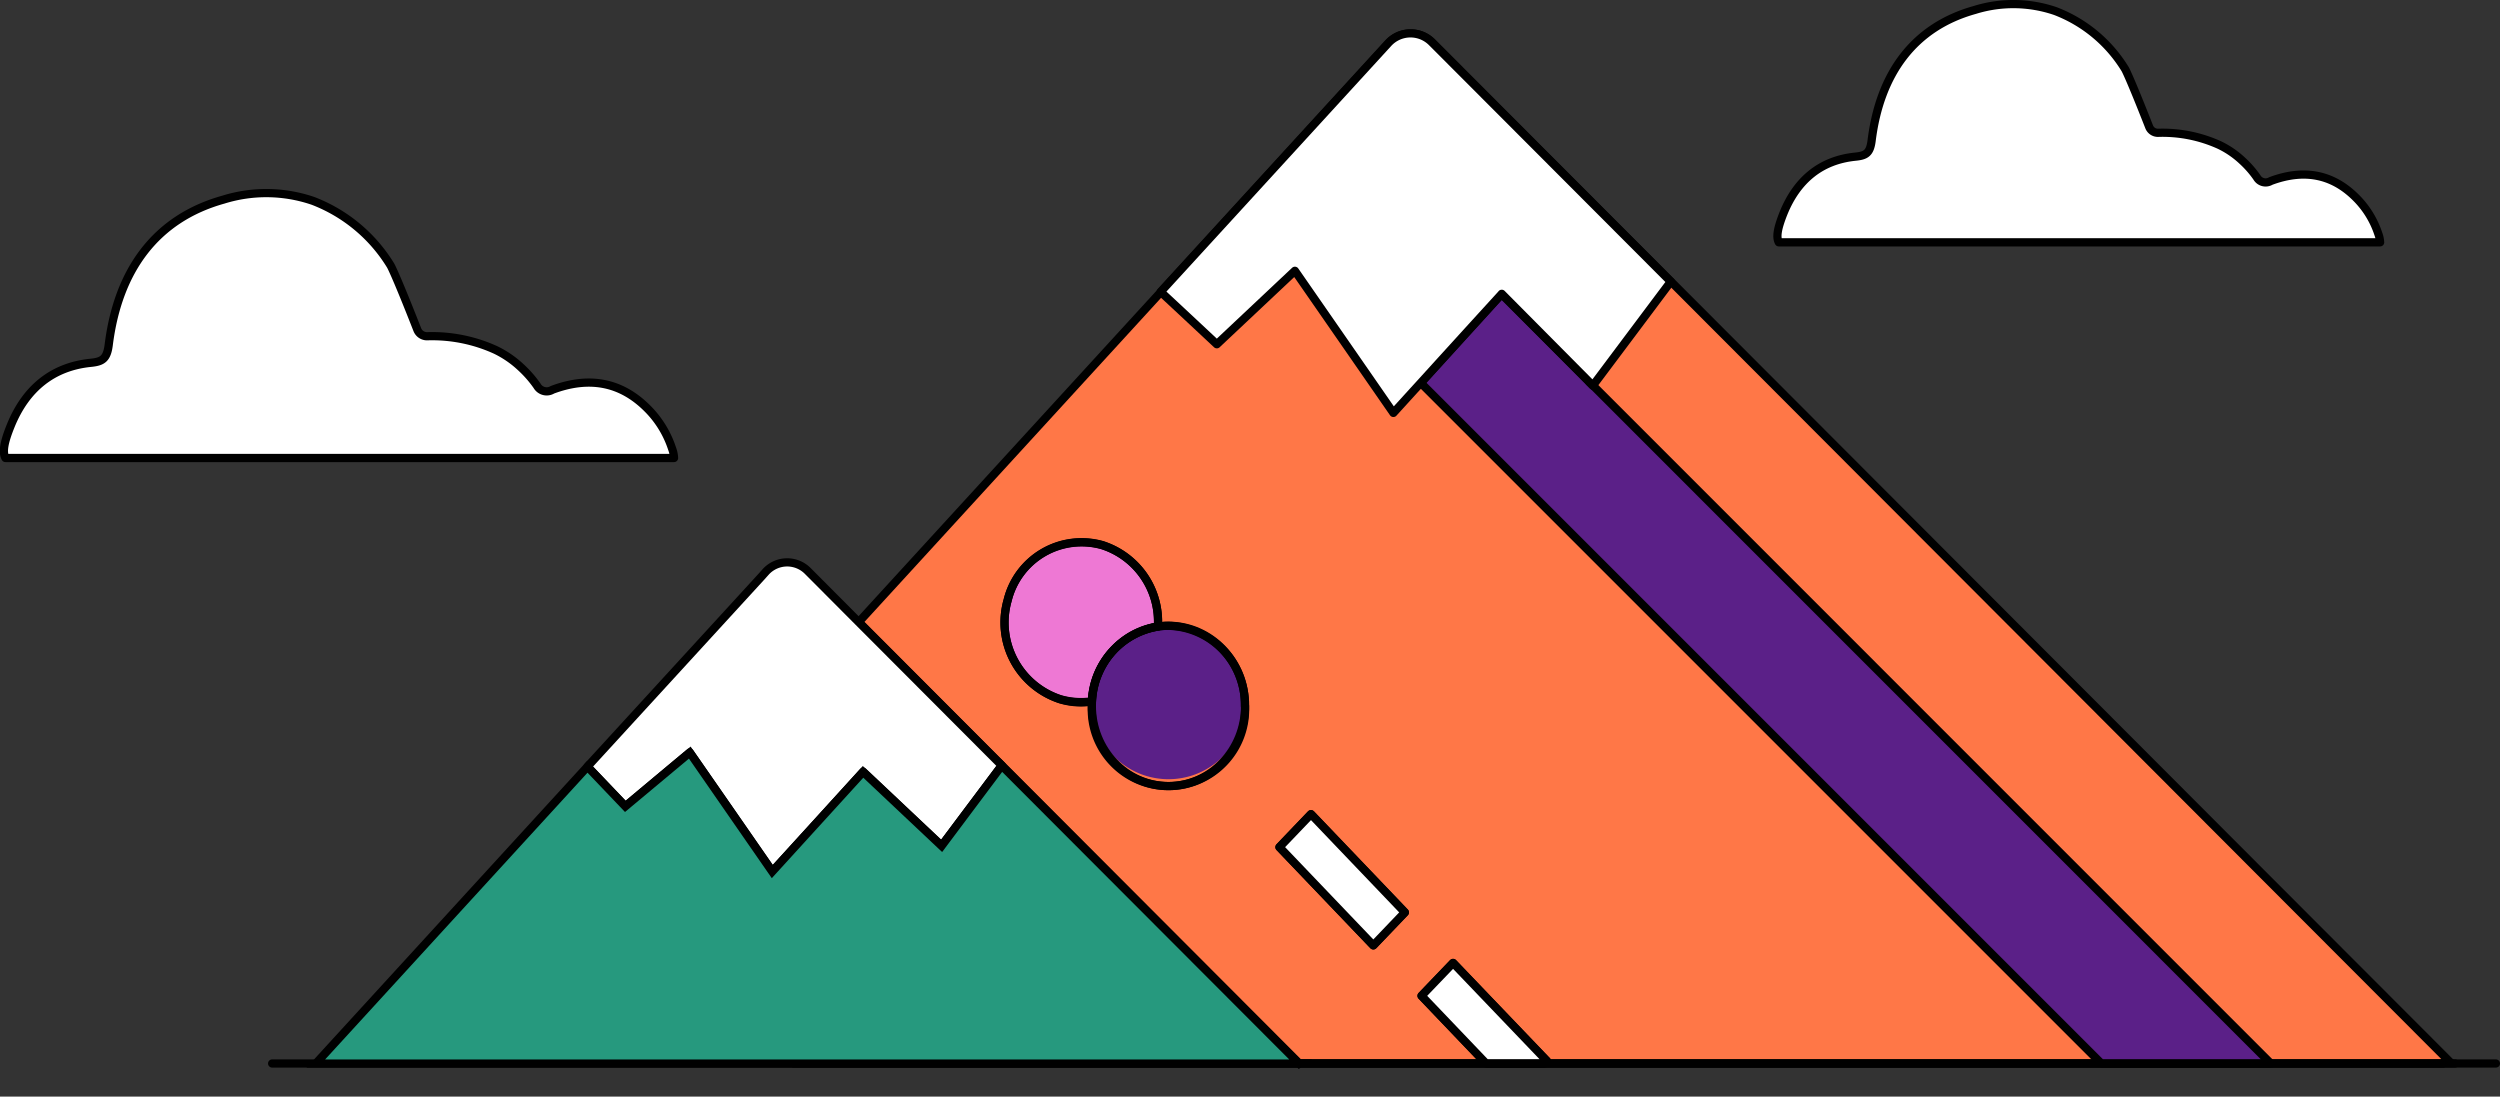 <svg xmlns="http://www.w3.org/2000/svg" width="286.053" height="125.471" viewBox="0 0 286.053 125.471"><rect x="0" y="0" width="286.053" height="125.471" fill="#333333" stroke="none"/><g transform="translate(30.668 -32.939)"><path d="M243.347,150.881l-.483.527H112.048L78.011,117.3l-.669-.669L61.64,100.9l60.624-66.231a3.445,3.445,0,0,1,4.982-.11l95.078,95.254,21.035,21.067Z" transform="translate(5.95 3.217)" fill="#ff7747"/><path d="M243.347,150.881l-.483.527H112.048L78.011,117.3l-.669-.669L61.64,100.9l60.624-66.231a3.445,3.445,0,0,1,4.982-.11l95.078,95.254,21.035,21.067Z" transform="translate(5.95 3.217)" fill="none" stroke="#000" stroke-miterlimit="10" stroke-width="0.94"/><path d="M94.054,98.266a8.709,8.709,0,0,1-10.83,6.3A9.239,9.239,0,0,1,77.2,93.23a8.709,8.709,0,0,1,10.83-6.3,9.239,9.239,0,0,1,6.024,11.335" transform="translate(7.43 8.375)" fill="#ee78d4"/><path d="M94.054,98.266a8.709,8.709,0,0,1-10.83,6.3A9.239,9.239,0,0,1,77.2,93.23a8.709,8.709,0,0,1,10.83-6.3A9.239,9.239,0,0,1,94.054,98.266Z" transform="translate(7.43 8.375)" fill="none" stroke="#000" stroke-miterlimit="10" stroke-width="0.94"/><path d="M103.484,104.482a8.776,8.776,0,1,1-8.767-9.162,8.984,8.984,0,0,1,8.767,9.162" transform="translate(8.314 9.225)" fill="#5b2088"/><ellipse cx="8.767" cy="9.173" rx="8.767" ry="9.173" transform="translate(94.264 104.534)" fill="none" stroke="#000" stroke-miterlimit="10" stroke-width="0.94"/><path d="M94.383,96.256a9.042,9.042,0,0,0-7.538,8.581,8.169,8.169,0,0,1-3.621-.252A9.245,9.245,0,0,1,77.2,93.25a8.718,8.718,0,0,1,10.83-6.3,9.152,9.152,0,0,1,6.353,9.316Z" transform="translate(7.43 8.377)" fill="none" stroke="#000" stroke-linecap="round" stroke-linejoin="round" stroke-width="0.94"/><path d="M103.473,104.482a8.771,8.771,0,1,1-17.523,0v-.5a9.022,9.022,0,0,1,7.527-8.57A8.837,8.837,0,0,1,94.7,95.32a8.975,8.975,0,0,1,8.756,9.173Z" transform="translate(8.314 9.225)" fill="none" stroke="#000" stroke-linecap="round" stroke-linejoin="round" stroke-width="0.94"/><line x2="190.101" transform="translate(60.15 154.625)" fill="none" stroke="#000" stroke-linecap="round" stroke-linejoin="round" stroke-width="0.94"/><path d="M217.5,148.764H198.123L120.25,70.891q4.625-5.069,9.239-10.161l10.04,10.04.428.428,77.555,77.566Z" transform="translate(11.65 5.861)" fill="#5b2088"/><path d="M217.5,148.764H198.123L120.25,70.891q4.625-5.069,9.239-10.161l10.04,10.04.428.428,77.555,77.566Z" transform="translate(11.65 5.861)" fill="none" stroke="#000" stroke-linecap="round" stroke-linejoin="round" stroke-width="0.94"/><path d="M119.862,126.2l-3.61,3.775L105.51,118.735l3.61-3.775Z" transform="translate(10.217 11.136)" fill="none" stroke="#000" stroke-linecap="round" stroke-linejoin="round" stroke-width="0.94"/><path d="M134.682,141.7l-.263.285h-6.693l-7.4-7.747,3.61-3.764Z" transform="translate(11.658 12.644)" fill="none" stroke="#000" stroke-linecap="round" stroke-linejoin="round" stroke-width="0.94"/><path d="M119.862,126.2l-3.61,3.775L105.51,118.735l3.61-3.775Z" transform="translate(10.217 11.136)" fill="#fff"/><path d="M119.862,126.2l-3.61,3.775L105.51,118.735l3.61-3.775Z" transform="translate(10.217 11.136)" fill="none" stroke="#000" stroke-linecap="round" stroke-linejoin="round" stroke-width="0.94"/><path d="M134.682,141.7l-.263.285h-6.693l-7.4-7.747,3.61-3.764Z" transform="translate(11.658 12.644)" fill="#fff"/><path d="M134.682,141.7l-.263.285h-6.693l-7.4-7.747,3.61-3.764Z" transform="translate(11.658 12.644)" fill="none" stroke="#000" stroke-linecap="round" stroke-linejoin="round" stroke-width="0.94"/><path d="M138.237,70.307h0l-.417-.417Z" transform="translate(13.359 6.752)" fill="#fff"/><path d="M138.237,70.307h0l-.417-.417Z" transform="translate(13.359 6.752)" fill="none" stroke="#000" stroke-linecap="round" stroke-linejoin="round" stroke-width="0.94"/><path d="M27.49,144.37v.044h0Z" transform="translate(2.628 13.996)" fill="#ee78d4"/><line x2="254.445" transform="translate(0.47 154.625)" fill="none" stroke="#000" stroke-linecap="round" stroke-linejoin="round" stroke-width="0.94"/><path d="M106.437,30.776h-76.5c-.373-.691-.143-1.854.6-3.687,1.745-4.3,4.828-6.759,9.129-7.2,1.328-.132,1.876-.417,2.085-2.03C42.817,9.281,47.141,3.378,54.865,1.216a16.506,16.506,0,0,1,10.27.143,17.936,17.936,0,0,1,8.877,7.4s.516.867,3.05,7.33a1.192,1.192,0,0,0,1.119.757A17.517,17.517,0,0,1,85.995,18.4a11.571,11.571,0,0,1,2.919,2,12.89,12.89,0,0,1,1.854,2.118,1.265,1.265,0,0,0,1.756.45c4.378-1.635,8.01-.79,10.973,2.249a11.566,11.566,0,0,1,2.721,4.5,3.381,3.381,0,0,1,.219,1.053" transform="translate(-59.981 54.567)" fill="#fff"/><path d="M106.437,30.776h-76.5c-.373-.691-.143-1.854.6-3.687,1.745-4.3,4.828-6.759,9.129-7.2,1.328-.132,1.876-.417,2.085-2.03C42.817,9.281,47.141,3.378,54.865,1.216a16.506,16.506,0,0,1,10.27.143,17.936,17.936,0,0,1,8.877,7.4s.516.867,3.05,7.33a1.192,1.192,0,0,0,1.119.757A17.517,17.517,0,0,1,85.995,18.4a11.571,11.571,0,0,1,2.919,2,12.89,12.89,0,0,1,1.854,2.118,1.265,1.265,0,0,0,1.756.45c4.378-1.635,8.01-.79,10.973,2.249a11.566,11.566,0,0,1,2.721,4.5,3.381,3.381,0,0,1,.219,1.053Z" transform="translate(-59.981 54.567)" fill="none" stroke="#000" stroke-linecap="round" stroke-linejoin="round" stroke-width="0.94"/><path d="M226.4,57.746H157.594c-.329-.625-.121-1.668.538-3.325,1.569-3.873,4.334-6.079,8.208-6.474,1.2-.121,1.69-.373,1.876-1.821.955-7.714,4.85-13.025,11.8-14.967a14.857,14.857,0,0,1,9.239.132,16.1,16.1,0,0,1,7.977,6.649s.461.779,2.743,6.595a1.072,1.072,0,0,0,1.009.68,15.753,15.753,0,0,1,7.033,1.4,10.421,10.421,0,0,1,2.622,1.8,11.315,11.315,0,0,1,1.668,1.909,1.145,1.145,0,0,0,1.58.406c3.939-1.47,7.209-.713,9.864,2.019a10.472,10.472,0,0,1,2.447,4.038,3.2,3.2,0,0,1,.2.955" transform="translate(15.268 2.92)" fill="#fff"/><path d="M226.4,57.746H157.594c-.329-.625-.121-1.668.538-3.325,1.569-3.873,4.334-6.079,8.208-6.474,1.2-.121,1.69-.373,1.876-1.821.955-7.714,4.85-13.025,11.8-14.967a14.857,14.857,0,0,1,9.239.132,16.1,16.1,0,0,1,7.977,6.649s.461.779,2.743,6.595a1.072,1.072,0,0,0,1.009.68,15.753,15.753,0,0,1,7.033,1.4,10.421,10.421,0,0,1,2.622,1.8,11.315,11.315,0,0,1,1.668,1.909,1.145,1.145,0,0,0,1.58.406c3.939-1.47,7.209-.713,9.864,2.019a10.472,10.472,0,0,1,2.447,4.038,3.2,3.2,0,0,1,.2.955Z" transform="translate(15.268 2.92)" fill="none" stroke="#000" stroke-linecap="round" stroke-linejoin="round" stroke-width="0.94"/><path d="M80.763,111.94c-1.459,1.942-2.908,3.884-4.367,5.826-.834,1.119-1.679,2.238-2.513,3.358L64.9,112.653q-5.185,5.711-10.391,11.412-4.724-6.814-9.447-13.617-3.687,3.078-7.374,6.167c-2.82-2.952-1.887-1.975-4.334-4.543l.6-.658,19.235-21,.1-.11h0l.461-.516a3.318,3.318,0,0,1,4.8-.11l.483.483h0l5.333,5.355,15.7,15.735.669.669Z" transform="translate(3.198 8.582)" fill="#fff"/><path d="M80.763,111.94c-1.459,1.942-2.908,3.884-4.367,5.826-.834,1.119-1.679,2.238-2.513,3.358L64.9,112.653q-5.185,5.711-10.391,11.412-4.724-6.814-9.447-13.617-3.687,3.078-7.374,6.167c-2.82-2.952-1.887-1.975-4.334-4.543l.6-.658,19.235-21,.1-.11h0l.461-.516a3.318,3.318,0,0,1,4.8-.11l.483.483h0l5.333,5.355,15.7,15.735.669.669Z" transform="translate(3.198 8.582)" fill="none" stroke="#000" stroke-linecap="round" stroke-linejoin="round" stroke-width="0.94"/><path d="M117.555,144.124H5.02l31.085-33.971c2.458,2.568,1.514,1.591,4.334,4.543l7.374-6.156q4.724,6.814,9.436,13.617,5.2-5.711,10.391-11.412l8.987,8.471c.834-1.119,1.679-2.238,2.513-3.358,1.459-1.942,2.908-3.884,4.367-5.826l34.037,34.1h0Z" transform="translate(0.443 10.511)" fill="#26997e"/><path d="M117.555,144.124H5.02l31.085-33.971c2.458,2.568,1.514,1.591,4.334,4.543l7.374-6.156q4.724,6.814,9.436,13.617,5.2-5.711,10.391-11.412l8.987,8.471c.834-1.119,1.679-2.238,2.513-3.358,1.459-1.942,2.908-3.884,4.367-5.826l34.037,34.1h0Z" transform="translate(0.443 10.511)" fill="none" stroke="#000" stroke-miterlimit="10" stroke-width="0.94"/><path d="M151.5,61.937c-2.831,3.775-6.518,8.7-8.921,11.905l-.428-.428-10-10.073a.2.2,0,0,0-.033.044q-4.625,5.069-9.239,10.15c-1.042,1.141-2.085,2.293-3.127,3.434q-5.629-8.131-11.269-16.261-4.46,4.2-8.932,8.405c-2.14-2-4.279-4.005-6.43-6l26.038-28.452a3.457,3.457,0,0,1,4.993-.11l27.333,27.388Z" transform="translate(9.013 3.216)" fill="#fff"/><path d="M151.5,61.937c-2.831,3.775-6.518,8.7-8.921,11.905l-.428-.428-10-10.073a.2.2,0,0,0-.033.044q-4.625,5.069-9.239,10.15c-1.042,1.141-2.085,2.293-3.127,3.434q-5.629-8.131-11.269-16.261-4.46,4.2-8.932,8.405c-2.14-2-4.279-4.005-6.43-6l26.038-28.452a3.457,3.457,0,0,1,4.993-.11l27.333,27.388Z" transform="translate(9.013 3.216)" fill="none" stroke="#000" stroke-linecap="round" stroke-linejoin="round" stroke-width="0.94"/></g></svg>
